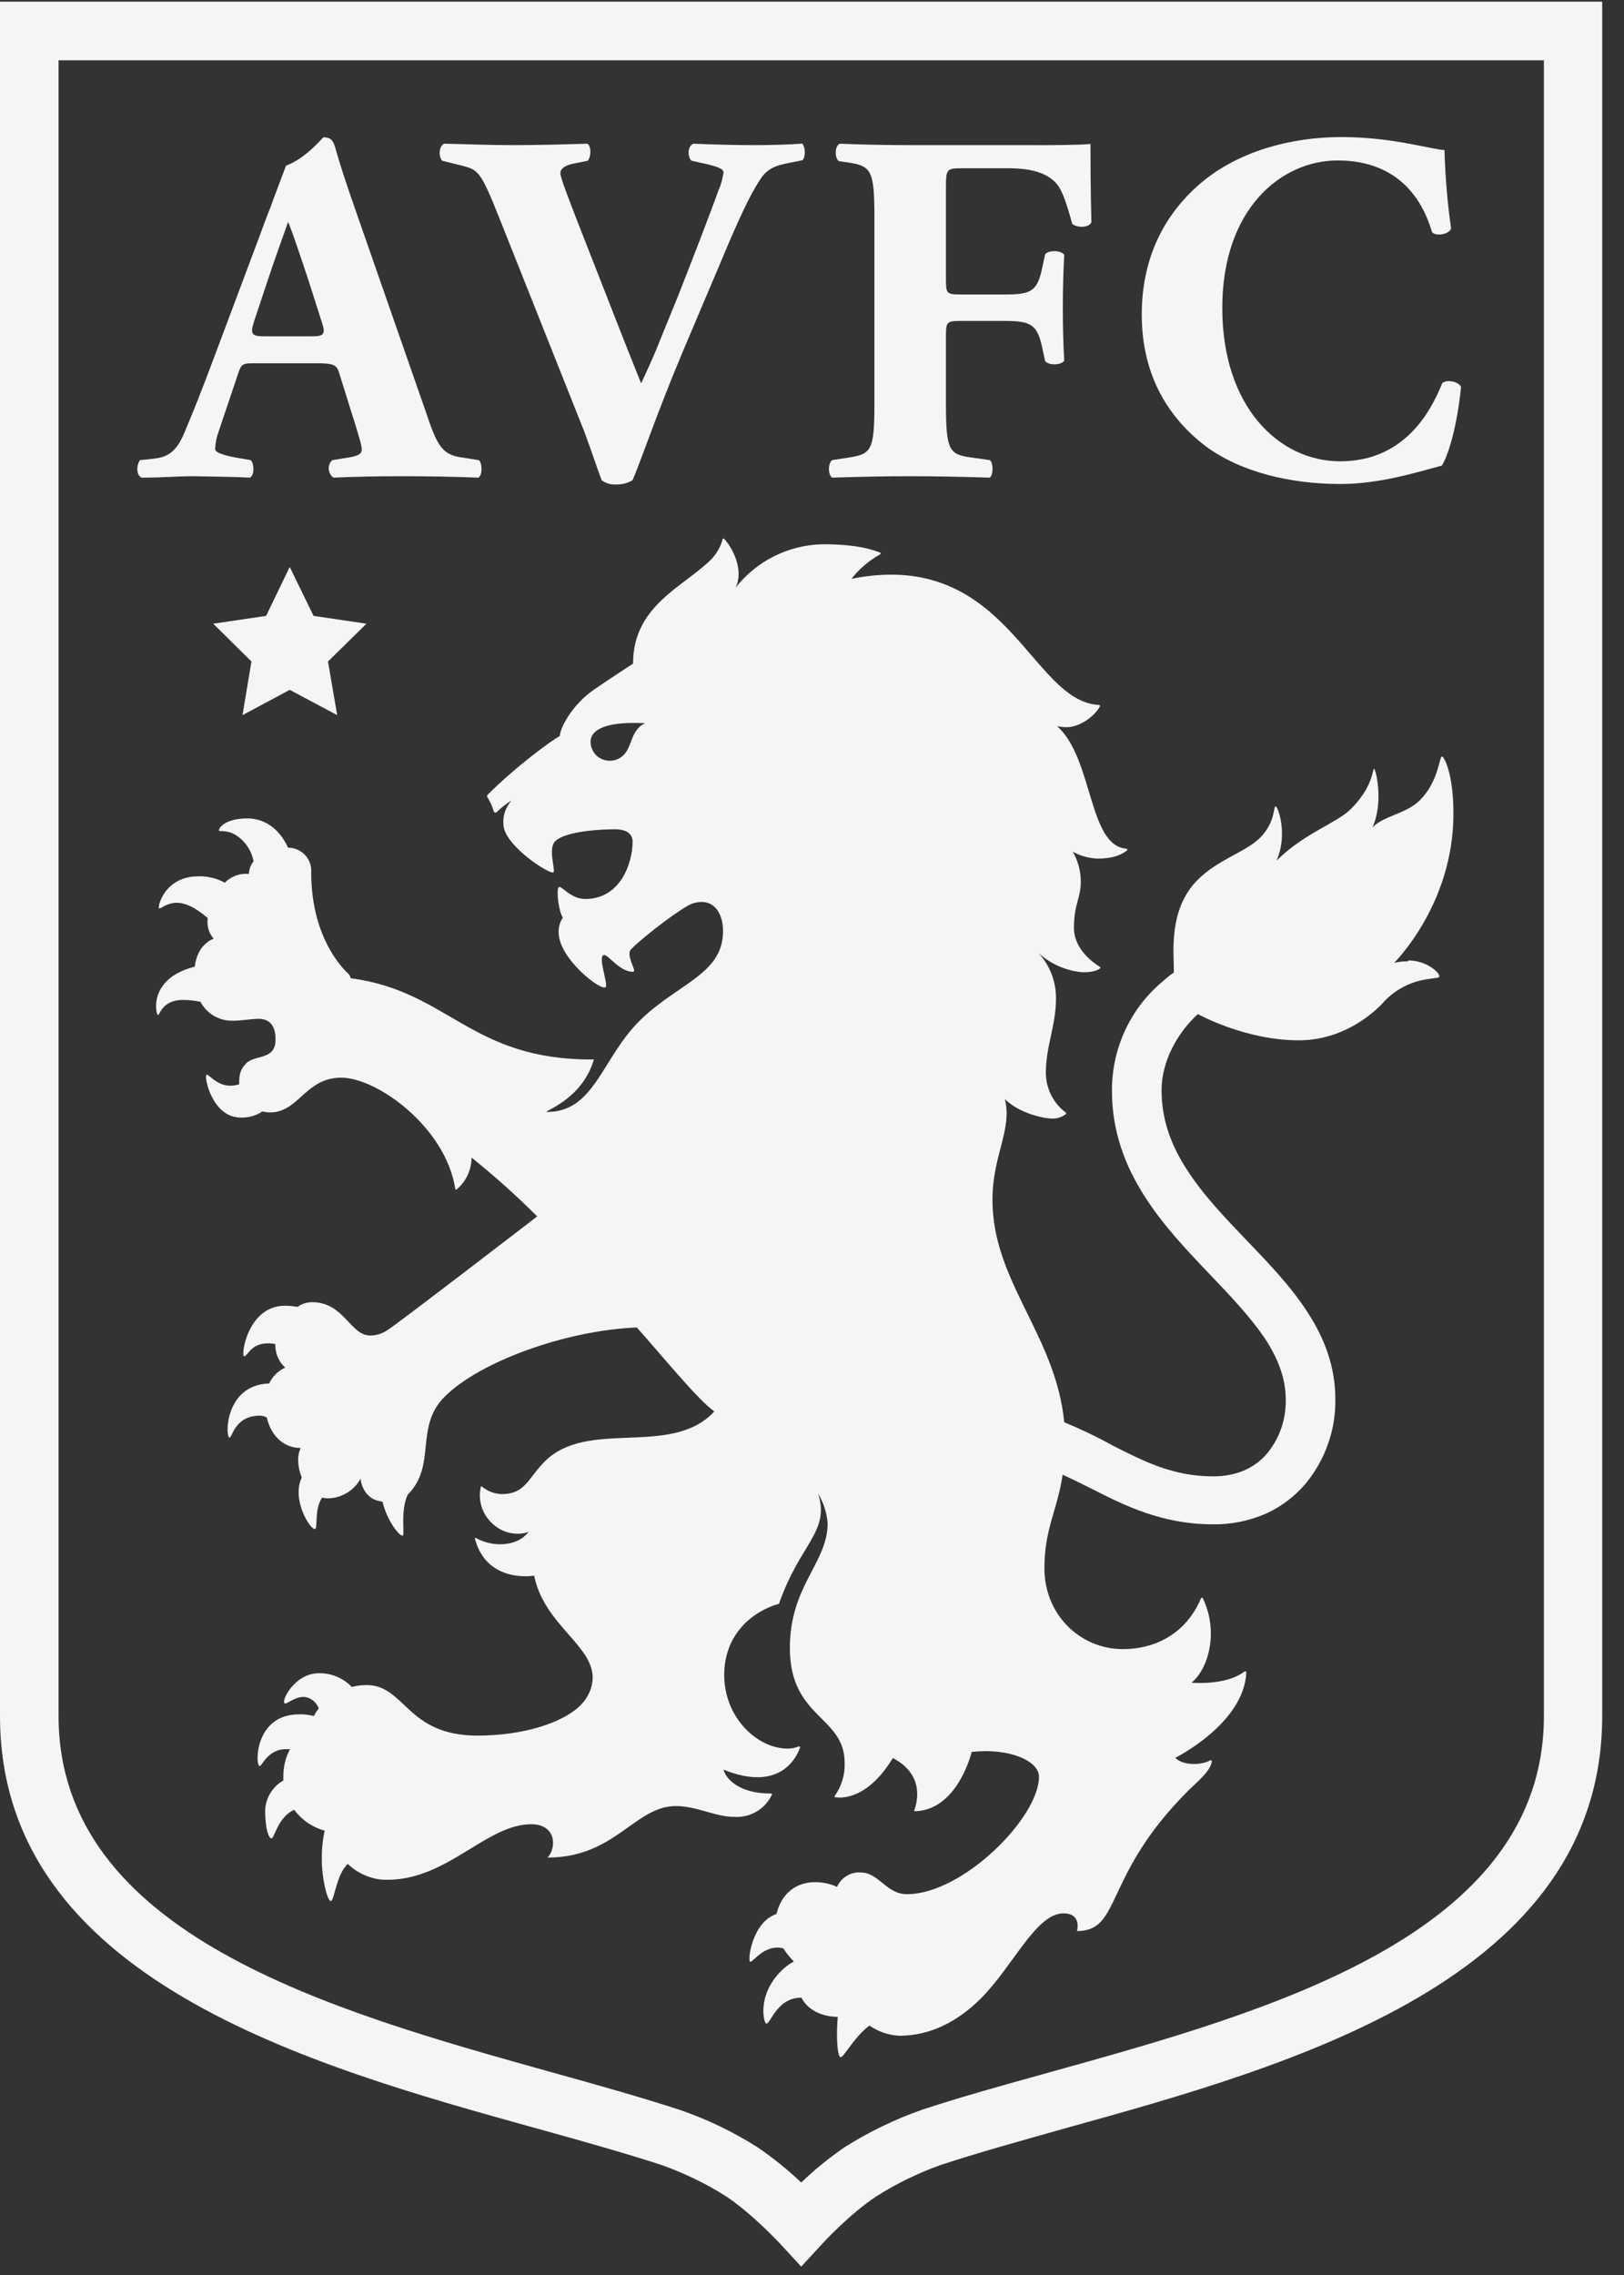 <svg width="70" height="98" viewBox="0 0 70 98" fill="none" xmlns="http://www.w3.org/2000/svg">
<rect x="0" y="0" width="70" height="98" fill="#333333" stroke="none"/>
<path d="M0 0.071V73.92C0 85.261 13.364 88.977 23.126 91.685C25.08 92.224 26.922 92.744 28.52 93.263C29.487 93.609 30.424 94.057 31.289 94.607C32.429 95.36 33.589 96.622 33.609 96.633L34.536 97.64L35.462 96.633C35.472 96.622 36.643 95.35 37.783 94.607C38.648 94.057 39.574 93.609 40.541 93.263C42.139 92.734 43.992 92.224 45.936 91.675C55.697 88.967 69.061 85.251 69.061 73.91V0.071H0ZM66.547 73.92C66.547 83.347 54.75 86.625 45.264 89.262C43.289 89.812 41.406 90.331 39.747 90.881C38.577 91.288 37.447 91.838 36.398 92.499C35.737 92.957 35.116 93.456 34.536 94.016C33.956 93.466 33.335 92.968 32.673 92.51C31.614 91.838 30.495 91.298 29.314 90.891C27.655 90.351 25.782 89.822 23.797 89.272C14.311 86.625 2.524 83.347 2.524 73.91V2.596H66.547V73.92V73.92Z" fill="#F5F5F5"/>
<path d="M10.452 30.806L12.488 29.717L14.534 30.806L14.137 28.495L15.796 26.867L13.516 26.531L12.488 24.423L11.47 26.531L9.19 26.867L10.839 28.495L10.452 30.806Z" fill="#F5F5F5"/>
<path d="M34.545 6.19C33.914 6.231 33.273 6.251 32.54 6.251C31.715 6.251 30.901 6.231 29.883 6.19C29.629 6.302 29.629 6.75 29.802 6.923L30.494 7.076C31.013 7.208 31.186 7.29 31.186 7.432C31.145 7.707 31.074 7.972 30.962 8.216C30.708 8.949 29.771 11.372 29.232 12.736L28.407 14.762C28.153 15.414 27.807 16.146 27.634 16.513L26.911 14.701L25.008 9.845C24.499 8.542 24.153 7.636 24.153 7.463C24.153 7.29 24.305 7.137 24.692 7.055L25.343 6.923C25.476 6.73 25.496 6.322 25.323 6.19C24 6.231 23.074 6.251 22.076 6.251C20.957 6.251 20.234 6.21 19.135 6.19C18.941 6.292 18.88 6.689 19.053 6.923L19.918 7.137C20.61 7.32 20.712 7.351 21.537 9.427L25.038 18.223C25.343 18.956 25.71 20.107 25.934 20.687C26.097 20.809 26.311 20.88 26.514 20.87C26.779 20.88 27.043 20.819 27.267 20.687C27.766 19.476 28.326 17.775 29.425 15.159L31.013 11.413C31.746 9.662 32.285 8.45 32.764 7.737C33.049 7.279 33.415 7.127 34.026 7.015L34.586 6.903C34.738 6.77 34.718 6.251 34.545 6.17" fill="#F5F5F5"/>
<path d="M44.082 6.251H39.247C38.209 6.251 37.13 6.23 36.204 6.19C35.97 6.271 35.97 6.821 36.163 6.943L36.591 7.004C37.557 7.157 37.69 7.35 37.69 9.356V17.398C37.69 19.404 37.557 19.557 36.591 19.709L35.868 19.821C35.685 19.954 35.685 20.453 35.868 20.575C37.161 20.534 38.239 20.514 39.237 20.514C40.275 20.514 41.334 20.534 42.667 20.575C42.82 20.442 42.82 19.944 42.667 19.821L41.873 19.709C40.906 19.577 40.774 19.404 40.774 17.398V14.477C40.774 13.896 40.794 13.825 41.374 13.825H43.339C44.479 13.825 44.723 14.008 44.937 15.037L45.049 15.556C45.202 15.749 45.741 15.739 45.873 15.535C45.833 14.884 45.812 14.1 45.812 13.286C45.812 12.481 45.833 11.667 45.873 10.975C45.741 10.781 45.202 10.761 45.049 10.954L44.937 11.473C44.723 12.532 44.479 12.685 43.339 12.685H41.374C40.794 12.685 40.774 12.624 40.774 12.033V8.134C40.774 7.289 40.774 7.248 41.497 7.248H43.471C44.571 7.248 45.222 7.503 45.588 7.971C45.802 8.256 45.975 8.765 46.219 9.651C46.474 9.834 46.952 9.804 47.044 9.57C47.003 8.134 47.003 6.566 47.003 6.2C46.698 6.241 45.466 6.261 44.082 6.251Z" fill="#F5F5F5"/>
<path d="M62.161 16.512C61.581 17.978 60.37 19.872 57.764 19.872C55.158 19.872 52.685 17.561 52.685 13.265C52.685 8.969 55.25 6.912 57.652 6.912C59.739 6.912 61.133 7.991 61.724 9.997C61.876 10.19 62.456 10.109 62.548 9.844C62.385 8.724 62.294 7.594 62.263 6.464C61.612 6.423 60.014 5.904 57.815 5.904C55.566 5.904 53.367 6.556 51.83 7.828C50.344 9.06 49.214 10.913 49.214 13.55C49.214 16.227 50.405 18.019 51.952 19.21C53.489 20.35 55.647 20.849 57.764 20.849C59.444 20.849 60.98 20.371 62.151 20.055C62.456 19.556 62.823 18.253 62.975 16.665C62.843 16.41 62.324 16.339 62.161 16.512Z" fill="#F5F5F5"/>
<path d="M19.799 19.689C19.005 19.557 18.801 19.058 18.363 17.765L15.412 9.305C14.872 7.768 14.618 6.964 14.445 6.343C14.353 6.027 14.231 5.915 13.946 5.915C13.905 5.915 13.223 6.801 12.328 7.137L11.788 8.572C11.717 8.776 11.635 9 11.534 9.244L11.269 9.947V9.957L9.294 15.22C8.714 16.778 8.297 17.816 7.93 18.681C7.564 19.547 7.137 19.699 6.617 19.76L6.037 19.822C5.885 20.005 5.854 20.453 6.098 20.575C7.096 20.575 7.595 20.514 8.327 20.514C9.223 20.534 10.007 20.534 10.77 20.575C10.984 20.463 10.954 19.974 10.811 19.822L10.16 19.709C9.559 19.598 9.274 19.475 9.274 19.353C9.284 19.088 9.335 18.824 9.427 18.579L10.271 16.075C10.404 15.668 10.465 15.648 10.994 15.648H13.569C14.323 15.648 14.496 15.688 14.608 16.034L15.188 17.887C15.442 18.681 15.595 19.201 15.595 19.353C15.595 19.506 15.514 19.638 15.015 19.709L14.323 19.822C14.211 19.923 14.16 20.066 14.17 20.208C14.18 20.351 14.251 20.493 14.373 20.575C15.371 20.534 16.206 20.514 17.295 20.514C18.414 20.514 19.585 20.534 20.623 20.575C20.817 20.442 20.776 19.923 20.643 19.822L19.799 19.689ZM13.447 14.487H11.412C10.872 14.487 10.76 14.426 10.954 13.835L11.493 12.217C11.819 11.219 12.246 10.059 12.419 9.56C12.613 10.018 12.999 11.178 13.305 12.105L13.864 13.856C14.058 14.416 13.946 14.487 13.447 14.487Z" fill="#F5F5F5"/>
<path d="M27.552 31.325C27.175 31.702 27.216 32.18 26.88 32.526C26.727 32.679 26.514 32.771 26.29 32.771C26.066 32.771 25.862 32.689 25.699 32.537C25.547 32.384 25.455 32.17 25.455 31.956V31.946C25.455 31.519 25.944 31.142 27.287 31.142C27.46 31.142 27.643 31.142 27.817 31.162C27.725 31.183 27.633 31.244 27.552 31.325ZM60.683 41.414C60.479 41.404 60.286 41.434 60.093 41.475C60.093 41.475 62.648 38.971 62.648 35.051C62.648 33.27 62.23 32.587 62.159 32.587C62.027 32.587 62.027 33.646 61.202 34.471C60.612 35.061 59.675 35.123 59.156 35.642C59.655 34.562 59.299 33.117 59.227 33.117C59.156 33.117 59.197 33.88 58.23 34.848C57.619 35.458 56.184 35.906 55.024 37.077C55.523 35.937 55.085 34.736 54.983 34.736C54.881 34.736 54.983 35.418 54.311 36.09C53.69 36.711 52.499 37.016 51.614 37.912C50.372 39.154 50.596 41.027 50.596 41.699V41.892C50.413 42.015 50.25 42.157 50.077 42.31C48.703 43.47 47.919 45.191 47.929 46.993C47.929 50.485 50.189 52.847 52.184 54.934C53.069 55.86 53.894 56.736 54.505 57.631C55.126 58.568 55.421 59.423 55.421 60.309C55.431 61.144 55.156 61.948 54.627 62.599C54.067 63.261 53.273 63.597 52.286 63.597C50.576 63.597 49.314 62.956 47.97 62.274C47.288 61.897 46.586 61.561 45.873 61.266C45.497 57.489 42.779 55.219 42.779 51.686C42.779 49.762 43.634 48.693 43.318 47.349C43.929 47.96 44.998 48.184 45.344 48.184C45.558 48.194 45.772 48.123 45.944 47.991C45.955 47.98 45.955 47.97 45.955 47.96C45.955 47.95 45.955 47.94 45.944 47.929C45.405 47.532 45.09 46.901 45.079 46.229C45.079 45.059 45.517 44.173 45.517 43.023C45.527 42.289 45.252 41.577 44.754 41.047C45.283 41.526 45.955 41.821 46.657 41.882C47.064 41.882 47.278 41.821 47.41 41.719C47.431 41.709 47.431 41.679 47.42 41.658L47.41 41.648C47.186 41.516 46.291 40.915 46.291 39.978C46.291 38.92 46.586 38.716 46.586 37.973C46.586 37.525 46.464 37.077 46.24 36.69C46.576 36.873 46.942 36.975 47.319 36.986C47.97 36.986 48.347 36.823 48.581 36.629C48.591 36.619 48.601 36.599 48.591 36.589C48.581 36.578 48.571 36.558 48.55 36.558C46.901 36.436 47.125 32.669 45.568 31.284C45.7 31.305 45.843 31.325 45.985 31.325C46.525 31.325 47.176 30.867 47.41 30.429C47.42 30.419 47.42 30.409 47.41 30.399C47.41 30.389 47.4 30.378 47.39 30.368C47.38 30.368 47.38 30.368 47.37 30.368C44.387 30.215 43.43 23.598 36.702 24.932C37.038 24.504 37.456 24.148 37.934 23.883C37.944 23.873 37.954 23.863 37.954 23.853C37.954 23.843 37.954 23.832 37.954 23.822C37.954 23.812 37.944 23.812 37.934 23.802C37.629 23.69 36.987 23.445 35.481 23.445C34.005 23.466 32.611 24.158 31.705 25.319C32.061 24.596 31.623 23.659 31.216 23.211C31.206 23.201 31.196 23.201 31.186 23.201C31.175 23.201 31.165 23.201 31.155 23.211C31.145 23.221 31.145 23.221 31.145 23.232C31.064 23.547 30.901 23.832 30.677 24.077C29.465 25.288 27.287 26.072 27.287 28.587C27.287 28.587 26.575 29.045 25.618 29.696C24.651 30.358 24.132 31.376 24.132 31.702C23.776 31.895 22.239 33.015 21.017 34.237C20.987 34.267 20.987 34.308 21.007 34.339C21.129 34.532 21.221 34.736 21.282 34.949C21.292 34.99 21.343 35.021 21.384 35C21.394 35 21.404 34.99 21.414 34.98C21.608 34.786 21.821 34.624 22.055 34.481C21.801 34.756 21.669 35.123 21.699 35.499C21.699 36.415 23.735 37.708 23.857 37.576C23.949 37.484 23.613 36.548 23.928 36.242C24.386 35.784 26.005 35.723 26.503 35.723C27.002 35.723 27.267 35.916 27.267 36.263C27.267 37.128 26.778 38.726 25.221 38.726C24.59 38.726 24.183 38.115 24.081 38.217C23.979 38.319 24.061 39.225 24.264 39.531C24.132 39.714 24.071 39.938 24.081 40.172C24.081 41.292 25.923 42.717 26.107 42.524C26.229 42.401 25.73 41.139 26.046 41.139C26.229 41.139 26.717 41.862 27.277 41.862C27.297 41.862 27.308 41.862 27.318 41.852C27.409 41.76 26.962 41.129 27.206 40.885C27.827 40.264 29.445 39.052 29.852 38.92C30.707 38.645 31.165 39.266 31.165 40.111C31.165 41.984 29.191 42.361 27.562 43.98C25.933 45.598 25.628 47.899 23.582 47.899C23.318 47.899 25.089 47.41 25.598 45.639C20.274 45.68 19.378 42.707 15.114 42.137C15.104 42.066 15.073 42.005 15.022 41.954C14.91 41.842 13.414 40.528 13.414 37.576C13.434 37.311 13.343 37.057 13.17 36.853C12.997 36.66 12.752 36.538 12.488 36.517H12.416C12.233 36.1 11.714 35.255 10.655 35.255C9.648 35.255 9.393 35.723 9.444 35.784C9.495 35.845 9.933 35.682 10.462 36.212C10.706 36.456 10.869 36.772 10.93 37.108C10.798 37.26 10.737 37.454 10.727 37.647C10.34 37.606 9.963 37.749 9.689 38.024C9.343 37.831 8.946 37.739 8.549 37.749C7.093 37.749 6.788 39.062 6.849 39.123C6.91 39.184 7.164 38.889 7.622 38.889C8.131 38.889 8.671 39.297 8.956 39.551C8.905 39.867 8.996 40.192 9.21 40.437C9.21 40.437 8.508 40.651 8.396 41.638L8.294 41.669C6.36 42.208 6.727 43.725 6.808 43.725C6.889 43.725 6.991 43.073 7.887 43.073C8.141 43.073 8.396 43.104 8.64 43.155C8.915 43.674 9.465 43.99 10.045 43.969C10.452 43.969 10.818 43.888 11.154 43.888C11.592 43.888 11.877 44.153 11.877 44.773C11.877 45.69 11.002 45.415 10.615 45.802C10.35 46.066 10.309 46.311 10.309 46.667V46.708C10.187 46.748 10.055 46.769 9.923 46.769C9.322 46.769 8.976 46.229 8.895 46.301C8.793 46.402 9.149 48.143 10.381 48.143C10.706 48.153 11.042 48.062 11.307 47.879C11.419 47.899 11.531 47.919 11.643 47.919C12.885 47.919 13.159 46.423 14.707 46.423C16.254 46.423 19.206 48.55 19.623 51.208C19.623 51.218 19.633 51.228 19.633 51.238C19.643 51.248 19.653 51.248 19.663 51.248C19.674 51.248 19.684 51.238 19.684 51.238C20.091 50.892 20.325 50.393 20.325 49.864C21.312 50.658 22.259 51.503 23.155 52.399C23.155 52.399 17.027 57.112 16.702 57.295C16.488 57.448 16.223 57.53 15.959 57.53C15.093 57.53 14.829 56.094 13.455 56.094C13.231 56.094 13.007 56.166 12.824 56.298C12.65 56.267 12.467 56.247 12.284 56.247C10.666 56.247 10.37 58.425 10.523 58.425C10.676 58.425 10.798 57.866 11.561 57.866C11.663 57.866 11.765 57.876 11.867 57.896C11.857 58.283 12.009 58.66 12.294 58.914C11.989 59.047 11.745 59.291 11.602 59.596C9.668 59.657 9.709 61.928 9.892 61.928C10.024 61.928 10.106 60.981 11.215 60.981C11.317 60.991 11.409 61.011 11.5 61.062C11.694 61.907 12.274 62.376 12.966 62.376C12.793 62.691 12.824 63.2 13.007 63.648C12.559 64.585 13.353 65.867 13.567 65.867C13.719 65.867 13.526 65.053 13.882 64.513C13.964 64.534 14.035 64.544 14.116 64.544C14.707 64.544 15.256 64.218 15.541 63.699C15.541 63.699 15.602 64.595 16.488 64.686C16.671 65.481 17.19 66.153 17.353 66.153C17.465 66.153 17.241 65.073 17.577 64.381C18.839 63.119 17.852 61.48 19.165 60.166C20.681 58.65 24.397 57.306 27.45 57.184C28.56 58.425 30.086 60.309 30.789 60.798C30.789 60.798 30.758 60.838 30.717 60.879C28.834 62.762 25.323 61.113 23.48 62.956C22.748 63.689 22.646 64.361 21.618 64.361C21.312 64.35 21.017 64.239 20.783 64.045C20.763 64.025 20.742 64.025 20.722 64.045C20.722 64.055 20.722 64.055 20.722 64.066C20.6 64.615 20.773 65.175 21.16 65.572C21.791 66.214 22.585 66.091 22.788 65.979C22.279 66.672 21.17 66.631 20.518 66.254C20.508 66.244 20.498 66.244 20.488 66.254C20.478 66.264 20.468 66.234 20.468 66.244C20.468 66.254 20.468 66.264 20.468 66.275C20.987 68.24 23.023 67.873 23.023 67.873C23.45 69.98 25.547 70.866 25.547 72.271C25.537 72.719 25.343 73.136 25.028 73.452C24.234 74.246 22.483 74.765 20.58 74.765C17.516 74.765 17.475 72.587 15.796 72.587C15.582 72.587 15.368 72.617 15.165 72.668C14.788 72.281 14.279 72.067 13.74 72.078C12.722 72.078 12.121 73.238 12.264 73.37C12.345 73.452 12.65 73.096 13.109 73.096C13.394 73.126 13.638 73.32 13.74 73.594C13.658 73.696 13.587 73.808 13.526 73.92C13.312 73.869 13.098 73.839 12.885 73.849C10.961 73.849 10.991 76.078 11.195 76.078C11.307 76.078 11.561 75.254 12.498 75.356C12.305 75.712 12.213 76.109 12.213 76.516V76.699C11.745 76.964 11.45 77.453 11.429 77.982C11.429 78.786 11.582 79.194 11.704 79.194C11.826 79.194 11.979 78.267 12.681 77.962C13.007 78.4 13.465 78.715 13.994 78.858C13.902 79.285 13.862 79.723 13.872 80.151C13.872 80.894 14.106 81.891 14.259 81.891C14.411 81.891 14.493 80.741 14.992 80.293C15.205 80.497 15.46 80.67 15.735 80.782C16.04 80.914 16.366 80.985 16.691 80.975H16.763C19.328 80.934 20.977 78.583 22.9 78.583C23.979 78.583 24 79.591 23.603 80.018C26.524 80.018 27.358 77.799 29.14 77.799C30.035 77.799 30.85 78.277 31.684 78.267C32.356 78.298 32.987 77.921 33.272 77.31C33.282 77.29 33.272 77.269 33.252 77.259H33.231C31.868 77.269 31.287 76.628 31.186 76.231C33.629 77.219 34.341 75.692 34.483 75.284C34.494 75.264 34.483 75.233 34.453 75.233C34.443 75.233 34.433 75.233 34.422 75.233C34.27 75.294 34.117 75.325 33.954 75.325C32.641 75.325 31.216 73.991 31.216 72.149C31.216 70.408 32.427 69.41 33.578 69.084C34.473 66.509 35.766 65.99 35.277 64.381V64.361C35.501 64.748 35.644 65.175 35.674 65.623C35.674 67.323 34.046 68.3 34.046 70.988C34.046 74.032 36.407 73.91 36.407 75.936C36.428 76.445 36.275 76.944 35.98 77.361C35.969 77.371 35.969 77.382 35.969 77.392C35.969 77.402 35.98 77.412 35.99 77.422H36.01C36.295 77.463 37.405 77.504 38.484 75.732C39.898 76.465 39.512 77.697 39.41 77.972C39.4 77.992 39.41 78.023 39.44 78.023H39.451C41.293 77.962 41.883 75.468 41.883 75.468C43.502 75.284 44.784 75.854 44.784 76.537C44.784 78.298 41.496 81.596 39.094 81.596C38.199 81.596 37.883 80.66 37.099 80.66C36.662 80.629 36.255 80.884 36.081 81.281C35.786 81.148 35.461 81.077 35.135 81.077C34.371 81.077 33.7 81.505 33.466 82.451C32.438 82.787 32.224 84.396 32.326 84.498C32.427 84.599 32.916 83.724 33.761 83.927C33.893 84.131 34.046 84.325 34.219 84.498C34.015 84.599 33.832 84.742 33.669 84.905C32.651 85.923 32.906 87.053 33.008 87.155C33.109 87.257 33.293 86.758 33.578 86.483C33.822 86.208 34.168 86.045 34.544 86.055C34.891 86.717 35.634 86.88 36.112 86.88C36.051 87.47 36.061 88.468 36.214 88.611C36.326 88.722 36.784 87.766 37.476 87.257C37.863 87.521 38.311 87.674 38.769 87.694C40.112 87.694 41.303 87.063 42.27 86.096C43.685 84.681 44.652 82.421 45.843 82.421C46.596 82.421 46.443 83.103 46.423 83.184C48.357 83.184 47.532 80.823 51.197 77.157C51.645 76.71 52.164 76.313 52.235 75.875C52.235 75.854 52.225 75.834 52.204 75.824C52.194 75.824 52.184 75.824 52.174 75.824C51.848 76.028 51.024 76.089 50.657 75.722C50.657 75.722 53.629 74.246 53.721 72.037C53.721 72.016 53.7 71.996 53.68 71.996C53.67 71.996 53.66 71.996 53.65 71.996C52.846 72.627 51.359 72.485 51.359 72.485C52.052 71.925 52.56 70.347 51.848 68.85C51.838 68.83 51.807 68.82 51.787 68.83C51.777 68.83 51.767 68.84 51.767 68.85C51.075 70.479 49.67 71.039 48.398 71.039C46.565 71.039 45.018 69.563 45.018 67.557C45.018 65.837 45.578 65.063 45.802 63.526C46.189 63.699 46.596 63.903 47.023 64.116C48.448 64.839 50.067 65.664 52.296 65.664C53.08 65.674 53.863 65.511 54.586 65.195C55.227 64.9 55.807 64.463 56.266 63.923C57.12 62.895 57.579 61.602 57.558 60.268C57.558 57.418 55.614 55.382 53.731 53.427C52.805 52.46 51.838 51.452 51.146 50.363C50.403 49.212 50.067 48.123 50.067 46.942C50.067 45.761 50.728 44.499 51.634 43.684C51.634 43.684 53.66 44.814 55.98 44.814C58.301 44.814 59.696 43.104 59.696 43.104C60.764 42.035 61.904 42.208 62.027 42.086C62.139 41.974 61.538 41.373 60.703 41.373" fill="#F5F5F5"/>
</svg>
